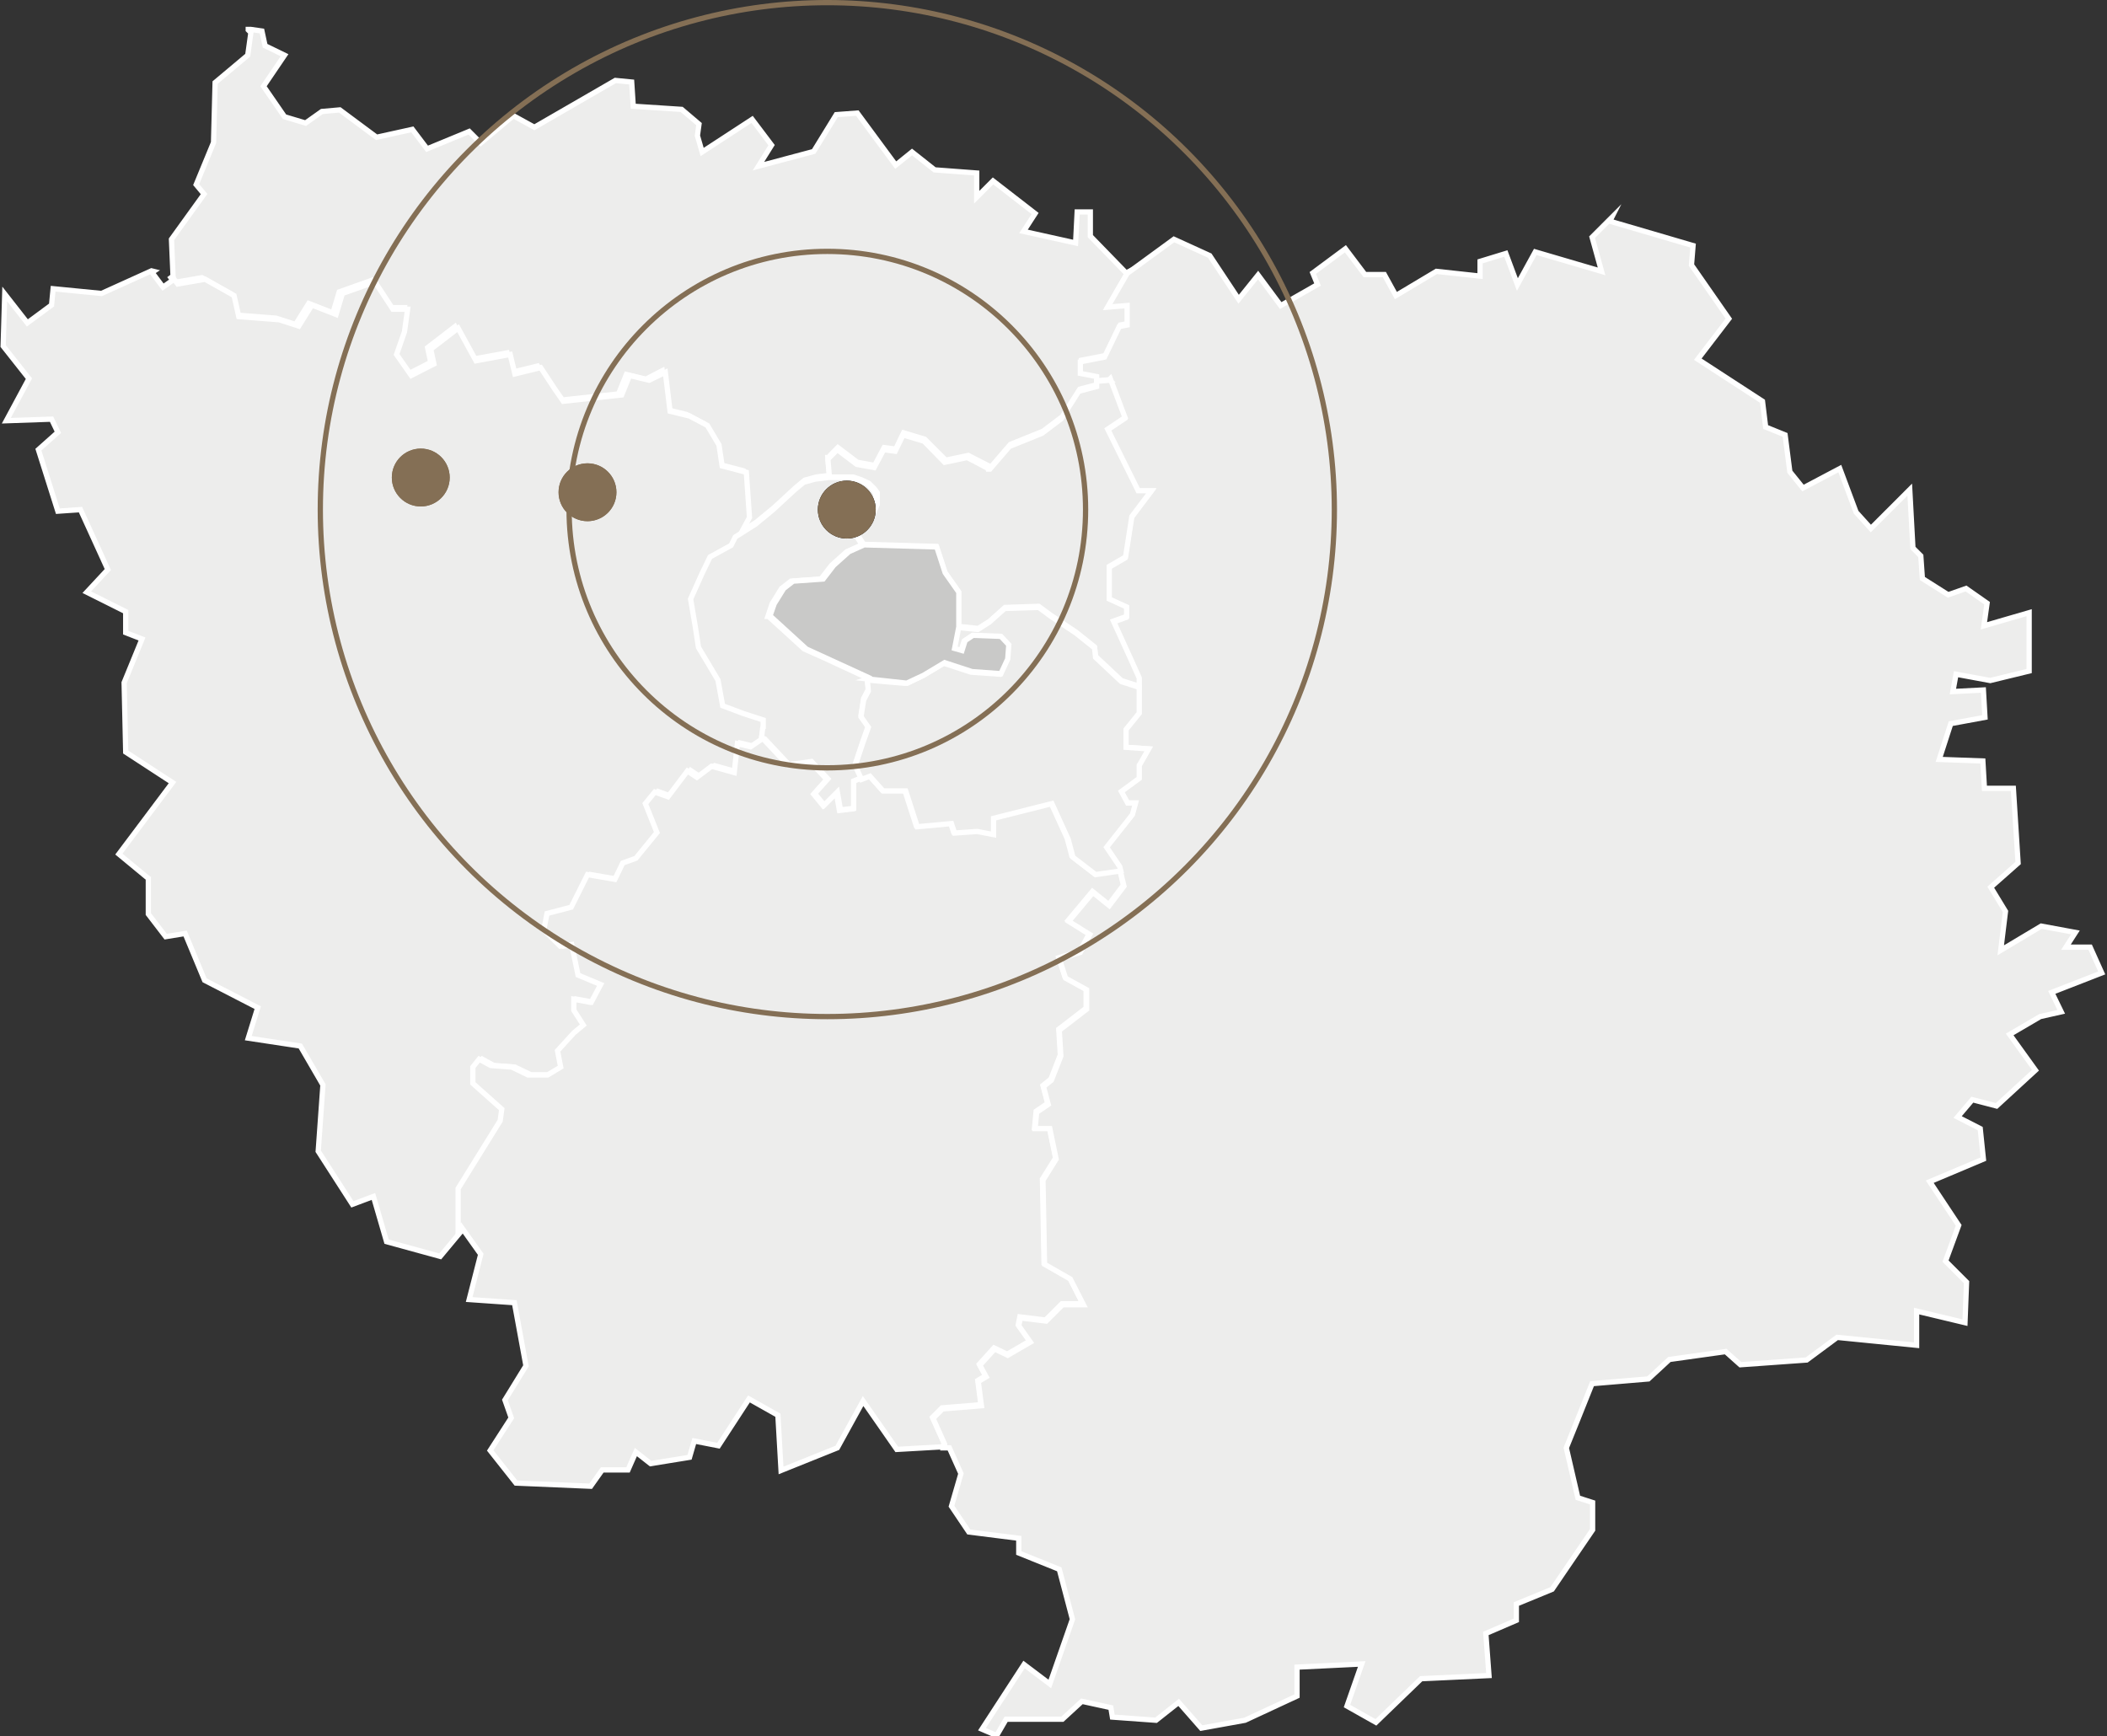 <?xml version="1.0" encoding="UTF-8"?> <svg xmlns="http://www.w3.org/2000/svg" id="Calque_1" version="1.1" viewBox="0 0 400.6 330.1"><rect x="0" y="0" width="400.6" height="330.1" fill="#333333" stroke="none"/><defs><style> .st0 { fill: #ededec; } .st0, .st1 { stroke: #fff; } .st0, .st1, .st2 { stroke-miterlimit: 10; } .st1 { fill: #c9c9c8; } .st3 { fill: #846f55; } .st2 { fill: none; stroke: #846f55; } </style></defs><path id="oise" class="st0" d="M47.7,6.2l-.6,4.3-6.2,5.2-.3,11.4-3.3,8,1.5,1.8-6.2,8.6.3,7-.4.3.7.9,5.2-.9,5.5,3.1.9,4,7.7.6,3.7,1.2,2.5-4,4.6,1.8,1.2-4,6.2-2.2,3.4,5.2h2.8l-.6,4.3-1.5,4.3,2.8,4,4.3-2.2-.6-2.8,5.2-4,3.4,6.2,6.5-1.2.9,3.7,4.9-1.2,4.3,6.5,11.1-1.2,1.5-3.7,3.7.9,2.7-1.4.4-.2.9,7.4,3.7.9,3.4,1.8,2.2,3.7.6,4,4.6,1.2.6,8.6-1.9,3.6,3.8-2.4,3.4-2.8,4-3.7,1.8-1.5,2.2-.6,2.5-.3-.3-3.4h.1c0-.1,1.8-1.9,1.8-1.9l3.7,2.8,3.3.6,1.8-3.4,2.2.3,1.5-3.1,4,1.2,4,4,4.3-.9,4.3,2.2,3.7-4.3,6.2-2.5,3.7-2.8,3.3-5.2,3.4-.9v-1.8l-3.1-.6v-2.2l4.6-.9,2.8-5.8,1.5-.3v-3.7l-3.7.3,3.7-6.4-.4.2-6.8-7v-4.6h-2.5l-.3,5.9-9.9-2.2,2.2-3.4-8-6.2-3.1,3.1v-4.6l-8-.6-4.3-3.4-3.1,2.5h0l-7.3-9.9-4,.3-4.3,7-10.5,2.8,2.5-4-3.7-4.9-9.5,6.2-.9-3.1.3-2.2-3.3-2.8-9.2-.6-.3-4.6-3.1-.3-15.4,8.9-4-2.2-6.2,5.2-2.2-2.2-8,3.3-2.8-3.7-6.8,1.5-7-5.2-3.4.3-3.1,2.2-4-1.2-4-5.8,4-5.9-3.7-1.8-.6-2.8-2.1-.3h-.5q0,.1,0,.1Z"></path><path id="yvelynes" class="st0" d="M28.8,51.5l-9.5,4.3-9.2-.9-.3,3.1-4.6,3.4-4.3-5.5-.3,9.9,4.9,6.2-4.3,8,8.6-.3,1.2,2.5-3.7,3.3,3.7,11.7,4.3-.3,2.1,4.6,3.1,6.8-4,4.3,7.4,3.7v4l3.1,1.2-3.4,8.3.3,13.2,8.9,5.8-10.2,13.6,5.2,4.3.4.3v6.8l3.3,4.3,3.7-.6,3.7,8.9,10.1,5.2-1.8,5.8,9.9,1.5,4.3,7.4-.9,12.6,6.5,10.1,4-1.5,2.5,8.6,10.2,2.8,4-4.8v-8.1l8-12.9.3-2.2-5.5-4.9v-3.1l1.2-1.5,2.2,1.2,4,.3,3.1,1.5h3.7l2.5-1.5-.6-3.1,3.1-3.4,1.8-1.5-1.8-2.8v-2.1l3.3.6,1.8-3.4-4.3-1.8-1.2-5.8-2.2.3-3.1-3.1.6-3.1,4.6-1.2,3.1-6.2,5.2.9,1.5-3.1,2.5-.9,4-4.9-.4-1.1-1.8-4.5,1.8-2.2,2.5.9,3.7-4.9,1.8,1.2,2.8-2.1,4.3,1.2.6-5.5,2.5.6,2.2-1.5.3-3.7-3.7-1.2-4-1.5-.9-4.9-3.1-5.2-.6-.9-1.5-9.2,2.2-4.9,1.5-3.1,4-2.2,2.8-5.2-.6-8.6-4.6-1.2-.6-4-2.2-3.7-3.4-1.8-3.7-.9-.9-7.4-3.1,1.5-3.7-.9-1.5,3.7-11.1,1.2-1.6-2.3-2.7-4.1-4.9,1.2-.9-3.7-6.5,1.2-3.4-6.2-5.2,4,.6,2.8-4.3,2.2-2.8-4,1.5-4.3.6-4.3h-2.8l-3.4-5.2-6.2,2.2-1.2,4-4.6-1.8-2.5,4-3.7-1.2-7.7-.6-.9-4-5.5-3.1-5.2.9-.7-.9-2.1,1.5-2.1-2.8.3-.2h0Z"></path><path id="essone" class="st0" d="M144.9,140.3v.2l-2.2,1.5-2.5-.6-.6,5.5-4.3-1.2-2.8,2.1-1.8-1.2-3.7,4.9-2.5-.9-1.8,2.2,2.2,5.5-4,4.9-2.5.9-1.5,3.1-5.2-.9-3.1,6.2-4.6,1.2-.6,3.1,3.1,3.1,2.2-.3,1.2,5.8,4.3,1.8-1.8,3.4h-.1l-3.2-.6v2.1l1.8,2.8-1.8,1.5-3.1,3.4.6,3.1-2.5,1.5h-3.7l-3.1-1.5-4-.3-2.2-1.2-1.2,1.5v3.1l5.5,4.9-.3,2.2-8,12.9v8.1l.6-.8,3.7,5.2-2.2,8.6,8.6.6,2.2,12-4,6.5,1.2,3.4-4,6.2,4.9,6.2,14.2.6,2.2-3.1h4.9l1.5-3.4,2.8,2.2,7.4-1.2.9-3.1,4.6.9,5.8-8.9,5.5,3.1.6,10.5,10.7-4.3,4.9-8.9h0l6.4,9.2,8.8-.5.2-.7-2.2-4.9,1.8-1.8,7.4-.6-.6-4.6,1.5-.9-1.2-2.2,2.8-3.1,2.5,1.2,4.3-2.5-2.2-3.1.3-1.5,4.9.6,3.1-3.1h4l-2.5-4.9-4.9-2.8-.3-16,2.5-4-1.2-5.8h-2.8l.3-3.1,2.2-1.5-.9-3.4,1.5-1.2,1.8-4.6-.3-4.9,5.2-4v-3.7l-4-2.2-1.2-3.7,4-1.2,1.8-3.4-4-2.5,4.6-5.5,3.1,2.5,2.8-3.7-.7-2.9-4.8.7-4.3-3.3-.9-3.4-3.1-6.8-11.1,2.8v3.1l-3.1-.6-4.3.3-.6-1.8h-1.1c0,.1-5.4.6-5.4.6l-2.2-6.8h-4.3l-2.5-2.8-3.1,1.2v5.2l-2.5.3-.6-3.4-2.5,2.5-1.8-2.2,2.5-2.8-3.1-3.3-4.3.6-4.6-4.9-.6-.2h-.2,0Z"></path><path id="seinemarne" class="st0" d="M306.4,41.4l-3.7,3.7,1.8,6.5-12.6-3.7-3.4,6.2-2.2-5.9-4.9,1.5v2.8l-8.3-.9-7.7,4.6-2.2-4h-3.7l-3.7-4.9-6.2,4.6.9,2.2-7,4-4.3-5.8-3.7,4.6-5.5-8.3-6.8-3.1-8.9,6.5-3.7,6.4,3.7-.3v3.7l-1.5.3-2.8,5.8-4.6.9v2.2l3.1.6v.8l2.5-.2,2.8,7.4-3.3,2.2,4.3,8.8,1.5,2.9h2.5l-3.7,4.9-1.2,7.7-3.1,1.8v6.2l3.3,1.5v1.8l-2.5.9,3.1,6.8,1.8,4v6.5l-2.5,3.1v3.4l4.3.3h0c0,0-1.8,3.1-1.8,3.1v2.5l-3.4,2.5,1.2,2.2h1.5l-.6,2.2-4.9,6.2,2.5,3.7.9,3.7-2.8,3.7-3.1-2.5-4.6,5.5,4,2.5-1.8,3.4-4,1.2,1.2,3.7,4,2.2v3.7l-5.2,4,.3,4.9-1.8,4.6-1.5,1.2.9,3.4-2.2,1.5-.3,3.1h2.8l1.2,5.8-2.5,4,.3,16,4.9,2.8,2.5,4.9h-4l-3.1,3.1-4.9-.6-.3,1.5,2.2,3.1-4.3,2.5-2.5-1.2-2.8,3.1,1.2,2.2-1.5.9.6,4.6-7.4.6-1.8,1.8,2.2,4.9-.2.7h1.1l2.2,4.9-1.8,6.2,3.3,4.9,9.5,1.2v2.8l7.7,3.1,2.5,9.5-4.3,12.3-4.9-3.7-8,12.3,2.8,1.2,1.8-3.1h10.7l3.7-3.4,5.5,1.2.3,1.8,8.3.6,4.3-3.4,4.3,4.9,8.3-1.5,9.9-4.6v-5.5l12.3-.6-2.8,8,5.5,3.1,8.6-8.3,12.9-.6-.6-8,5.8-2.5v-3.1l6.8-2.8,7.7-11.3v-5.2l-2.8-.9-2.2-9.5,2.1-5.2,2.8-7,10.7-.9,4-3.7,10.7-1.5,2.8,2.5,12.6-.9,5.8-4.3,15.1,1.5v-6.5l9.2,2.2.3-7.7-4-4,2.5-6.8-5.5-8.3,10.2-4.3-.6-5.8-4.3-2.2,2.8-3.3,4.6,1.2,7.4-6.8-4.9-6.8,5.8-3.4,4-.9-1.8-3.7,9.5-3.7-2.2-4.9h-4.6l1.8-2.8-6.5-1.2-7.7,4.6.9-7.4-2.8-4.6,5.2-4.6-.9-14.2h-5.5l-.3-5.2-8.3-.3,2.2-6.8,6.5-1.2-.3-5.2-5.8.3.6-3.3,6.5,1.2,7.4-1.8v-11.1l-8.6,2.5h0l.6-4.3-4-2.8-3.4,1.2-4.9-3.1-.3-4.3-1.5-1.5-.6-11.1-7.4,7.4-2.8-3.1-3.1-8.3-7,3.7-2.5-3.1-.9-7-3.7-1.5-.6-4.9-12.3-8,5.9-7.7-7.1-10.2.3-3.7-15.7-4.6v-.3h0Z"></path><path id="saintdenis" class="st0" d="M211,72.3l-2.5.2v1l-3.4.9-3.3,5.2-3.7,2.8-6.2,2.5-3.7,4.3h-.2c0-.1-4.1-2.2-4.1-2.2l-4.3.9h0l-3.9-4-4-1.2-1.5,3.1-2.2-.3-1.8,3.4-3.3-.6-3.7-2.8-1.8,1.8.3,3.4h4.5c0,0,1.5.5,1.5.5l1.5.7,1.1,1.1.5.7v2.2l-.8,1.8-1.1,1.2-1.9,1.3-.6.5,1.8,2.8h0l13.8.4,1.6,4.9,2.6,3.7v6.6l3.8.4,2.2-1.4,2.9-2.6,6.2-.2h.2l2.3,1.7,4.8,3.2,3.5,2.8.2,1.8,4.9,4.6,3.4,1.1v-1.6l-1.8-4-3.1-6.8,2.5-.9v-1.8l-3.3-1.5v-6.2l3.1-1.8,1.2-7.7,3.7-4.9h-2.5l-5.8-11.7,3.3-2.2-2.8-7.4-.2.2h0Z"></path><path id="hauteseine" class="st0" d="M157.5,90.8l-2.5.3-2.2.6-1.8,1.5-4,3.7-3.4,2.8-3.8,2.4-.8,1.6-4,2.2-1.5,3.1-2.2,4.9.9,5.3.6,3.9,3.7,6.2.9,4.9,4,1.5,3.7,1.2v1.2c-.1,0-.3,2.2-.3,2.2l.6.2,4.6,4.9,4.3-.6,3.1,3.3-2.5,2.8,1.8,2.2,2.5-2.5.6,3.4,2.5-.3v-5.2l1.5-.6-1.2-2.6,1.4-4.2,1.1-3.1-1.4-2,.5-3.2.9-1.7-.2-2.2-8.4-3.9-3.6-1.6-6.8-6.2h-.1c0,0,.8-2.4.8-2.4l1.8-2.9,1.8-1.4,5.7-.4,2-2.6,2.9-2.6,2.9-1.3-1.8-2.8.6-.5,1.9-1.3,1.1-1.2.8-1.8v-2.2l-.5-.7-1.1-1.1-1.5-.7-1.5-.5h-4.5.2q0,0,0,0Z"></path><path id="valdemarne" class="st0" d="M197.5,115.5l-6.5.2-2.9,2.6-2.2,1.4-3.8-.4-.8,4.1,1.4.4.6-1.9,1.5-1,5.3.2,1.5,1.6-.2,2.7-1.3,2.8h0l-5.5-.4-5.2-1.7-4,2.4-2.9,1.4h-.2c0,.1-7.4-.6-7.4-.6l.2,2.1-.9,1.7-.5,3.2,1.4,2-1.1,3.1-1.4,4.2,1.2,2.6,1.6-.6,2.5,2.8h4.3l2.2,6.8,6.5-.6.6,1.8,4.3-.3,3.1.6v-3.1l11.1-2.8,3.1,6.8.9,3.4,4.3,3.3,4.8-.7-.2-.8-2.5-3.7,4.9-6.2.6-2.2h-1.5l-1.2-2.2,3.4-2.5v-2.5l.2-.3,1.6-2.8-4.3-.3v-3.4l2.5-3.1v-4.9l-3.4-1.1-4.9-4.6-.2-1.8-3.5-2.8-4.8-3.2-2.3-1.7h0c0-.1,0-.1,0-.1h0Z"></path><path id="paris" class="st1" d="M165,129.1l7.4.8,3.2-1.5,4-2.4,5.2,1.7,5.5.4,1.3-2.8.2-2.7-1.5-1.6-5.3-.2-1.5,1-.6,1.9-1.4-.4.8-4.1h0v-6.6l-2.6-3.7-1.6-4.9-13.8-.4-2.9,1.3-2.9,2.6-2,2.6-5.7.4-1.8,1.4-1.8,2.9-.8,2.3,6.9,6.3,12,5.5h0c0,.1,0,.1,0,.1h0Z"></path><circle id="beharloc" cx="161" cy="96.9" r="5.5"></circle><circle id="serigraphie" class="st3" cx="80" cy="90.8" r="5.5"></circle><circle id="métal" class="st3" cx="111.7" cy="93.6" r="5.5"></circle><circle id="beharloc1" data-name="beharloc" class="st3" cx="161" cy="96.9" r="5.5"></circle><circle id="serigraphie1" data-name="serigraphie" class="st3" cx="80" cy="90.8" r="5.5"></circle><circle id="métal1" data-name="métal" class="st3" cx="111.7" cy="93.6" r="5.5"></circle><circle id="serre" class="st2" cx="157.3" cy="96.9" r="49.1"></circle><circle id="large" class="st2" cx="157.3" cy="96.9" r="96.4"></circle></svg> 